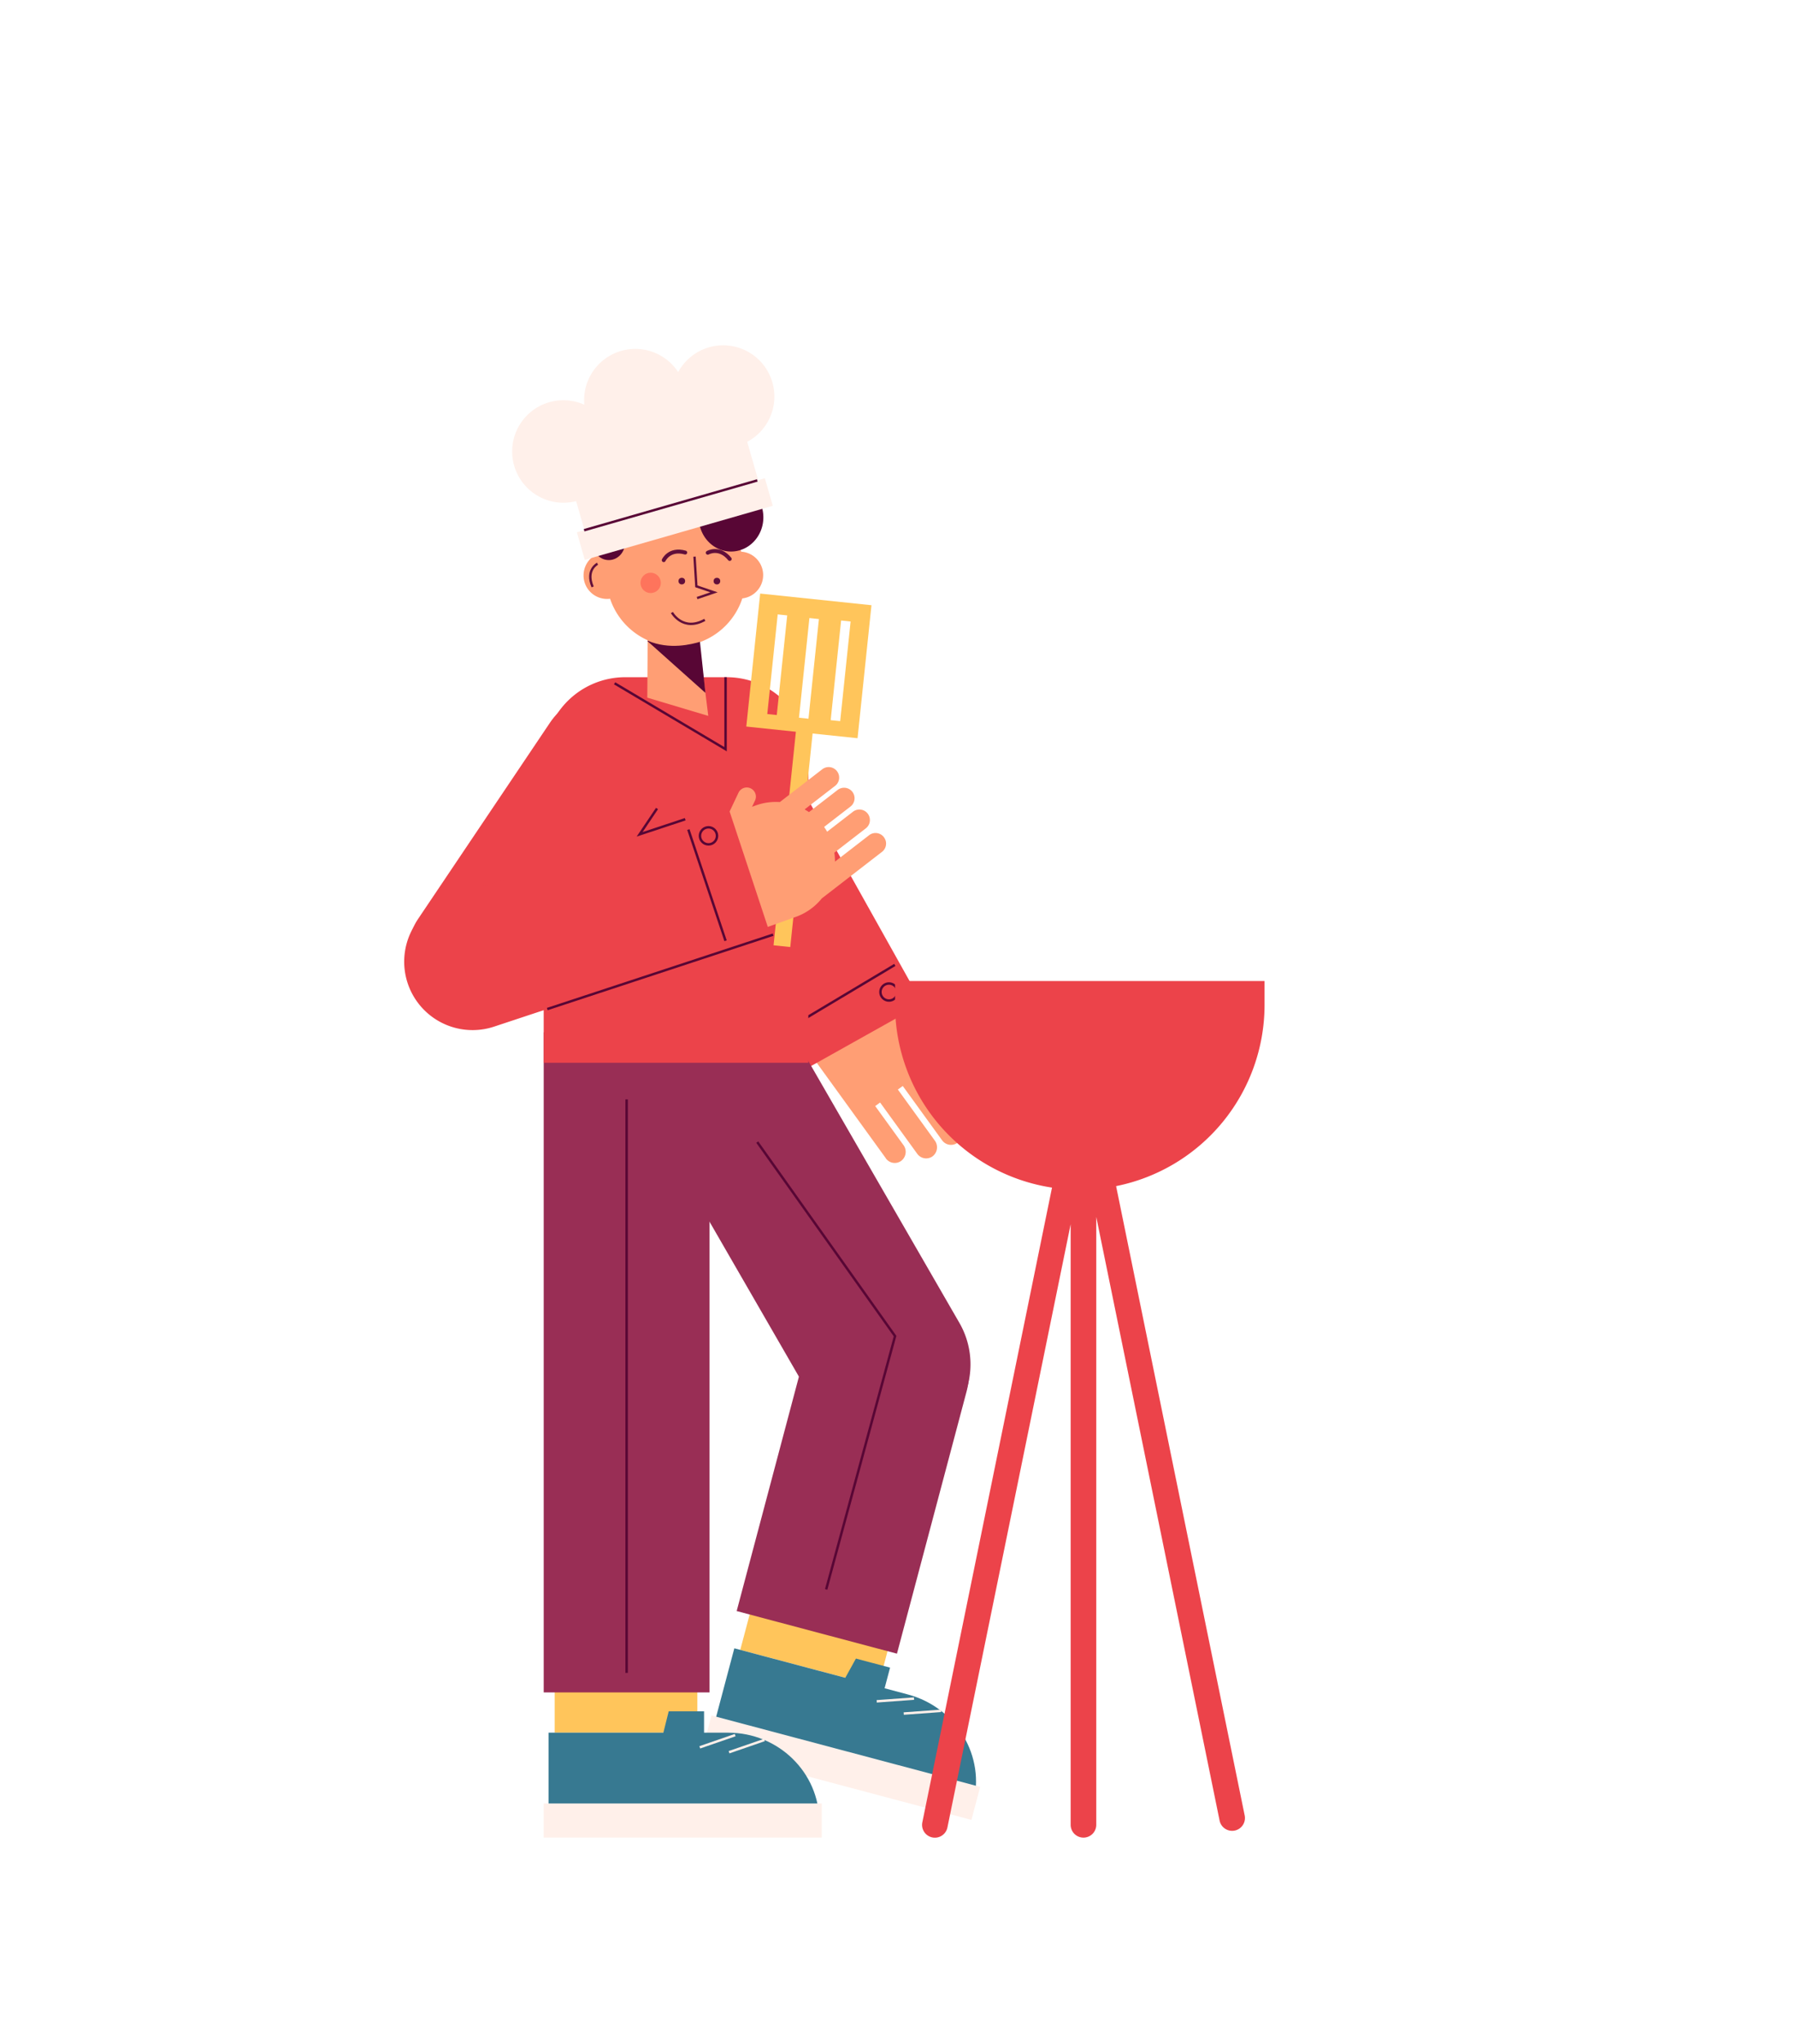 <svg id="Capa_1" data-name="Capa 1" xmlns="http://www.w3.org/2000/svg" viewBox="0 0 1472 1675"><title>Mesa de trabajo 19</title><path d="M726.52,949.36l-58.27-80.45a31.65,31.65,0,0,1,7.06-44.21l22.42-16.24a31.65,31.65,0,0,1,44.21,7.06h0l49.81,14.9a9,9,0,1,1-5.16,17.24l-27.27-8.15,44.23,61.06a9.3,9.3,0,0,1-1.87,12.87,9,9,0,0,1-12.52-2.05l-27-37.25-7.29,5.28L787,923.7a9.29,9.29,0,0,1-1.86,12.86,9,9,0,0,1-12.53-2L740.31,890l-4,2.93,30.31,41.85a9.3,9.3,0,0,1-1.86,12.87,9,9,0,0,1-12.52-2l-30.51-42.11-4,2.93,23.28,32.14A9.29,9.29,0,0,1,739,951.4a9,9,0,0,1-12.52-2Z" fill="#ff9e74"/><path d="M635.41,573.87h0a56.07,56.07,0,0,1,56.07,56.07V868.69a0,0,0,0,1,0,0H579.34a0,0,0,0,1,0,0V629.94a56.07,56.07,0,0,1,56.07-56.07Z" transform="translate(-271.39 402.36) rotate(-29.24)" fill="#ec434a"/><line x1="733.81" y1="790.79" x2="646.09" y2="843.18" fill="none" stroke="#580635" stroke-miterlimit="10" stroke-width="2"/><rect x="613.54" y="1302.27" width="117" height="66" transform="translate(365.45 -127.8) rotate(14.88)" fill="#ffc55b"/><path d="M798,1478.42l-214.56-57,18.75-70.56,91,24.17,8.72-15.78,28,7.45-4.49,16.9,19.15,5.1C784.43,1399.28,808.35,1439.46,798,1478.42Z" fill="#377991"/><rect x="576.01" y="1434.69" width="228" height="28" transform="translate(395.18 -128.62) rotate(14.88)" fill="#fff0ea"/><line x1="749.55" y1="1392.08" x2="718.95" y2="1394.3" fill="none" stroke="#fff0ea" stroke-miterlimit="10" stroke-width="2"/><line x1="771.71" y1="1402.11" x2="741.12" y2="1404.33" fill="none" stroke="#fff0ea" stroke-miterlimit="10" stroke-width="2"/><path d="M707.05,1052.65h0a68,68,0,0,1,68,68v222a0,0,0,0,1,0,0h-136a0,0,0,0,1,0,0v-222A68,68,0,0,1,707.05,1052.65Z" transform="translate(331.28 -141.41) rotate(14.88)" fill="#992e55"/><rect x="454.87" y="1354" width="117" height="66" fill="#ffc55b"/><path d="M602.69,836.76h136a0,0,0,0,1,0,0v296.69a68,68,0,0,1-68,68h0a68,68,0,0,1-68-68V836.76A0,0,0,0,1,602.69,836.76Z" transform="translate(-419.7 471.88) rotate(-30)" fill="#992e55"/><rect x="445.87" y="846" width="136" height="541" fill="#992e55"/><path d="M512.72,555H596a66.86,66.86,0,0,1,66.86,66.86V871a0,0,0,0,1,0,0h-217a0,0,0,0,1,0,0V621.86A66.86,66.86,0,0,1,512.72,555Z" fill="#ec434a"/><path d="M608.76,490.37a57.24,57.24,0,0,1-35.39,36.11l.12,1,5,40.4,2.33,18.83-50-14.95.32-46.15v-.88a57.24,57.24,0,0,1-30.85-34.07c-.42.06-.84.12-1.27.15a19.26,19.26,0,1,1,2-38.21,57.13,57.13,0,0,1,106.86-.48,19.23,19.23,0,0,1,.93,38.29Z" fill="#ff9e74"/><path d="M578.48,567.84l-47.36-42.27L531,525h0c18.19,7.9,36.6,2.86,43,1Z" fill="#580635"/><path d="M671.87,1493h-222v-73H544l4.37-17.5h29V1420h19.82C638.43,1420,671.87,1452.68,671.87,1493Z" fill="#377991"/><rect x="445.87" y="1478" width="228" height="28" fill="#fff0ea"/><line x1="602.87" y1="1422" x2="573.87" y2="1432" fill="none" stroke="#fff0ea" stroke-miterlimit="10" stroke-width="2"/><line x1="626.87" y1="1426" x2="597.87" y2="1436" fill="none" stroke="#fff0ea" stroke-miterlimit="10" stroke-width="2"/><line x1="513.87" y1="901" x2="513.87" y2="1371" fill="none" stroke="#580635" stroke-miterlimit="10" stroke-width="2"/><rect x="387.18" y="550.88" width="112.14" height="306.58" rx="56.07" transform="translate(468.46 -127.51) rotate(33.92)" fill="#ec434a"/><path d="M626,424c0,15.46-11.86,28-26.49,28-12.32,0-22.69-8.91-25.64-21a18.82,18.82,0,0,1-8.41,2,19.18,19.18,0,0,1-13-5.08A16.68,16.68,0,0,1,539,435a16.25,16.25,0,0,1-8.71-2.54A20.6,20.6,0,0,1,512.49,443h-.14a14.6,14.6,0,0,1,.14,2c0,7.73-5.93,14-13.25,14S486,452.73,486,445a14,14,0,0,1,8.44-13,22.82,22.82,0,0,1-2.76-11c0-12.15,9.31-22,20.81-22a19.68,19.68,0,0,1,8.61,2c-.06-.65-.1-1.3-.1-2,0-9.94,7.62-18,17-18,7.92,0,14.58,5.73,16.49,13.48A18.94,18.94,0,0,1,565.46,391,19.75,19.75,0,0,1,583,402.12,25.47,25.47,0,0,1,599.51,396C614.14,396,626,408.54,626,424Z" fill="#580635"/><path d="M621.76,393.51l-9-31.43a42,42,0,1,0-56.62-57.14A42,42,0,0,0,479,328c0,1.24.06,2.46.17,3.67A42,42,0,1,0,462,412a42.32,42.32,0,0,0,10.45-1.31l6.84,23.77-6.24,1.8,6.49,22.58,154.2-44.32-6.5-22.59Z" fill="#fff0ea"/><path d="M551,502s9,16,27,6" fill="none" stroke="#620f3a" stroke-miterlimit="10" stroke-width="1.93"/><path d="M714.65,496l-91.26-9.55L612,595.44l40.68,4.26-18.32,175,13.7,1.44,18.32-175L703.24,605ZM637,586l-7.79-.81,8.55-81.67,7.79.82Zm26,3-7.79-.81,8.55-81.67,7.79.82Zm26,2-7.79-.81,8.55-81.67,7.79.82Z" fill="#ffc55b"/><circle cx="729" cy="813" r="7" fill="none" stroke="#580635" stroke-miterlimit="10" stroke-width="2"/><polyline points="504 560 595 614 595 555" fill="none" stroke="#580635" stroke-miterlimit="10" stroke-width="2"/><path d="M915.27,972.07l105.4,515.57a10.5,10.5,0,1,1-20.57,4.21L899,997.33V1495.5a10.5,10.5,0,0,1-21,0V1003.33L776.9,1497.85a10.5,10.5,0,0,1-20.57-4.21L862.71,973.29A151.53,151.53,0,0,1,734,823.5V804h303v19.5A151.54,151.54,0,0,1,915.27,972.07Z" fill="#ec434a"/><polyline points="621 936 734 1095 677.5 1302.58" fill="none" stroke="#580635" stroke-miterlimit="10" stroke-width="2"/><line x1="479" y1="434.55" x2="621" y2="393.73" fill="none" stroke="#580635" stroke-miterlimit="10" stroke-width="2"/><path d="M726.14,688.45a8.6,8.6,0,0,1-2.85,9.69l-49.36,38.13a48.07,48.07,0,0,1-21.41,15.18l-77.7,27.73-32.6-91.36,54.52-19.45,8.82-18.61a7.5,7.5,0,1,1,13.55,6.43l-2.39,5,3.2-1.15a48.19,48.19,0,0,1,19.58-2.71l34.8-26.88a8.59,8.59,0,0,1,12.06,1.55,8.69,8.69,0,0,1,1.31,2.38,8.6,8.6,0,0,1-2.85,9.68l-25,19.3c1.22.68,2.41,1.41,3.58,2.2l23.38-18.06a8.6,8.6,0,1,1,10.51,13.61l-21.48,16.6c.88,1.25,1.72,2.55,2.49,3.9l21.2-16.38a8.6,8.6,0,0,1,12.07,1.56,8.52,8.52,0,0,1,1.29,2.36,8.61,8.61,0,0,1-2.84,9.71l-25.81,19.94a47.76,47.76,0,0,1,.51,7.34l28-21.66a8.6,8.6,0,0,1,13.36,3.92Z" fill="#ff9e74"/><path d="M474.33,612h0a56.07,56.07,0,0,1,56.07,56.07V906.86a0,0,0,0,1,0,0H418.26a0,0,0,0,1,0,0V668.11A56.07,56.07,0,0,1,474.33,612Z" transform="translate(-97.58 1448.42) rotate(-108.32)" fill="#ec434a"/><polyline points="538.79 662.59 524.55 683.76 561.92 671.39" fill="none" stroke="#580635" stroke-miterlimit="10" stroke-width="2"/><line x1="448.78" y1="826.97" x2="634" y2="766" fill="none" stroke="#580635" stroke-miterlimit="10" stroke-width="2"/><line x1="564.5" y1="679.87" x2="595" y2="771" fill="none" stroke="#580635" stroke-miterlimit="10" stroke-width="2"/><circle cx="581" cy="685" r="7" fill="none" stroke="#580635" stroke-miterlimit="10" stroke-width="2"/><circle cx="559.12" cy="476.22" r="2.72" fill="#620f3a"/><circle cx="587.91" cy="476.24" r="2.72" fill="#620f3a"/><polyline points="569.55 456.19 571.05 480.53 585.5 485.43 571.65 490.14" fill="none" stroke="#620f3a" stroke-miterlimit="10" stroke-width="1.93"/><circle cx="533.58" cy="477.7" r="8.34" fill="#fe745c"/><path d="M544.3,459.08s4.53-9.93,17.62-6.23" fill="none" stroke="#620f3a" stroke-linecap="round" stroke-miterlimit="10" stroke-width="3.21"/><path d="M580.4,453s9.44-5.49,18,5.09" fill="none" stroke="#620f3a" stroke-linecap="round" stroke-miterlimit="10" stroke-width="3.21"/><path d="M490,462s-10,5-4,19" fill="none" stroke="#620f3a" stroke-miterlimit="10" stroke-width="1.93"/></svg>
